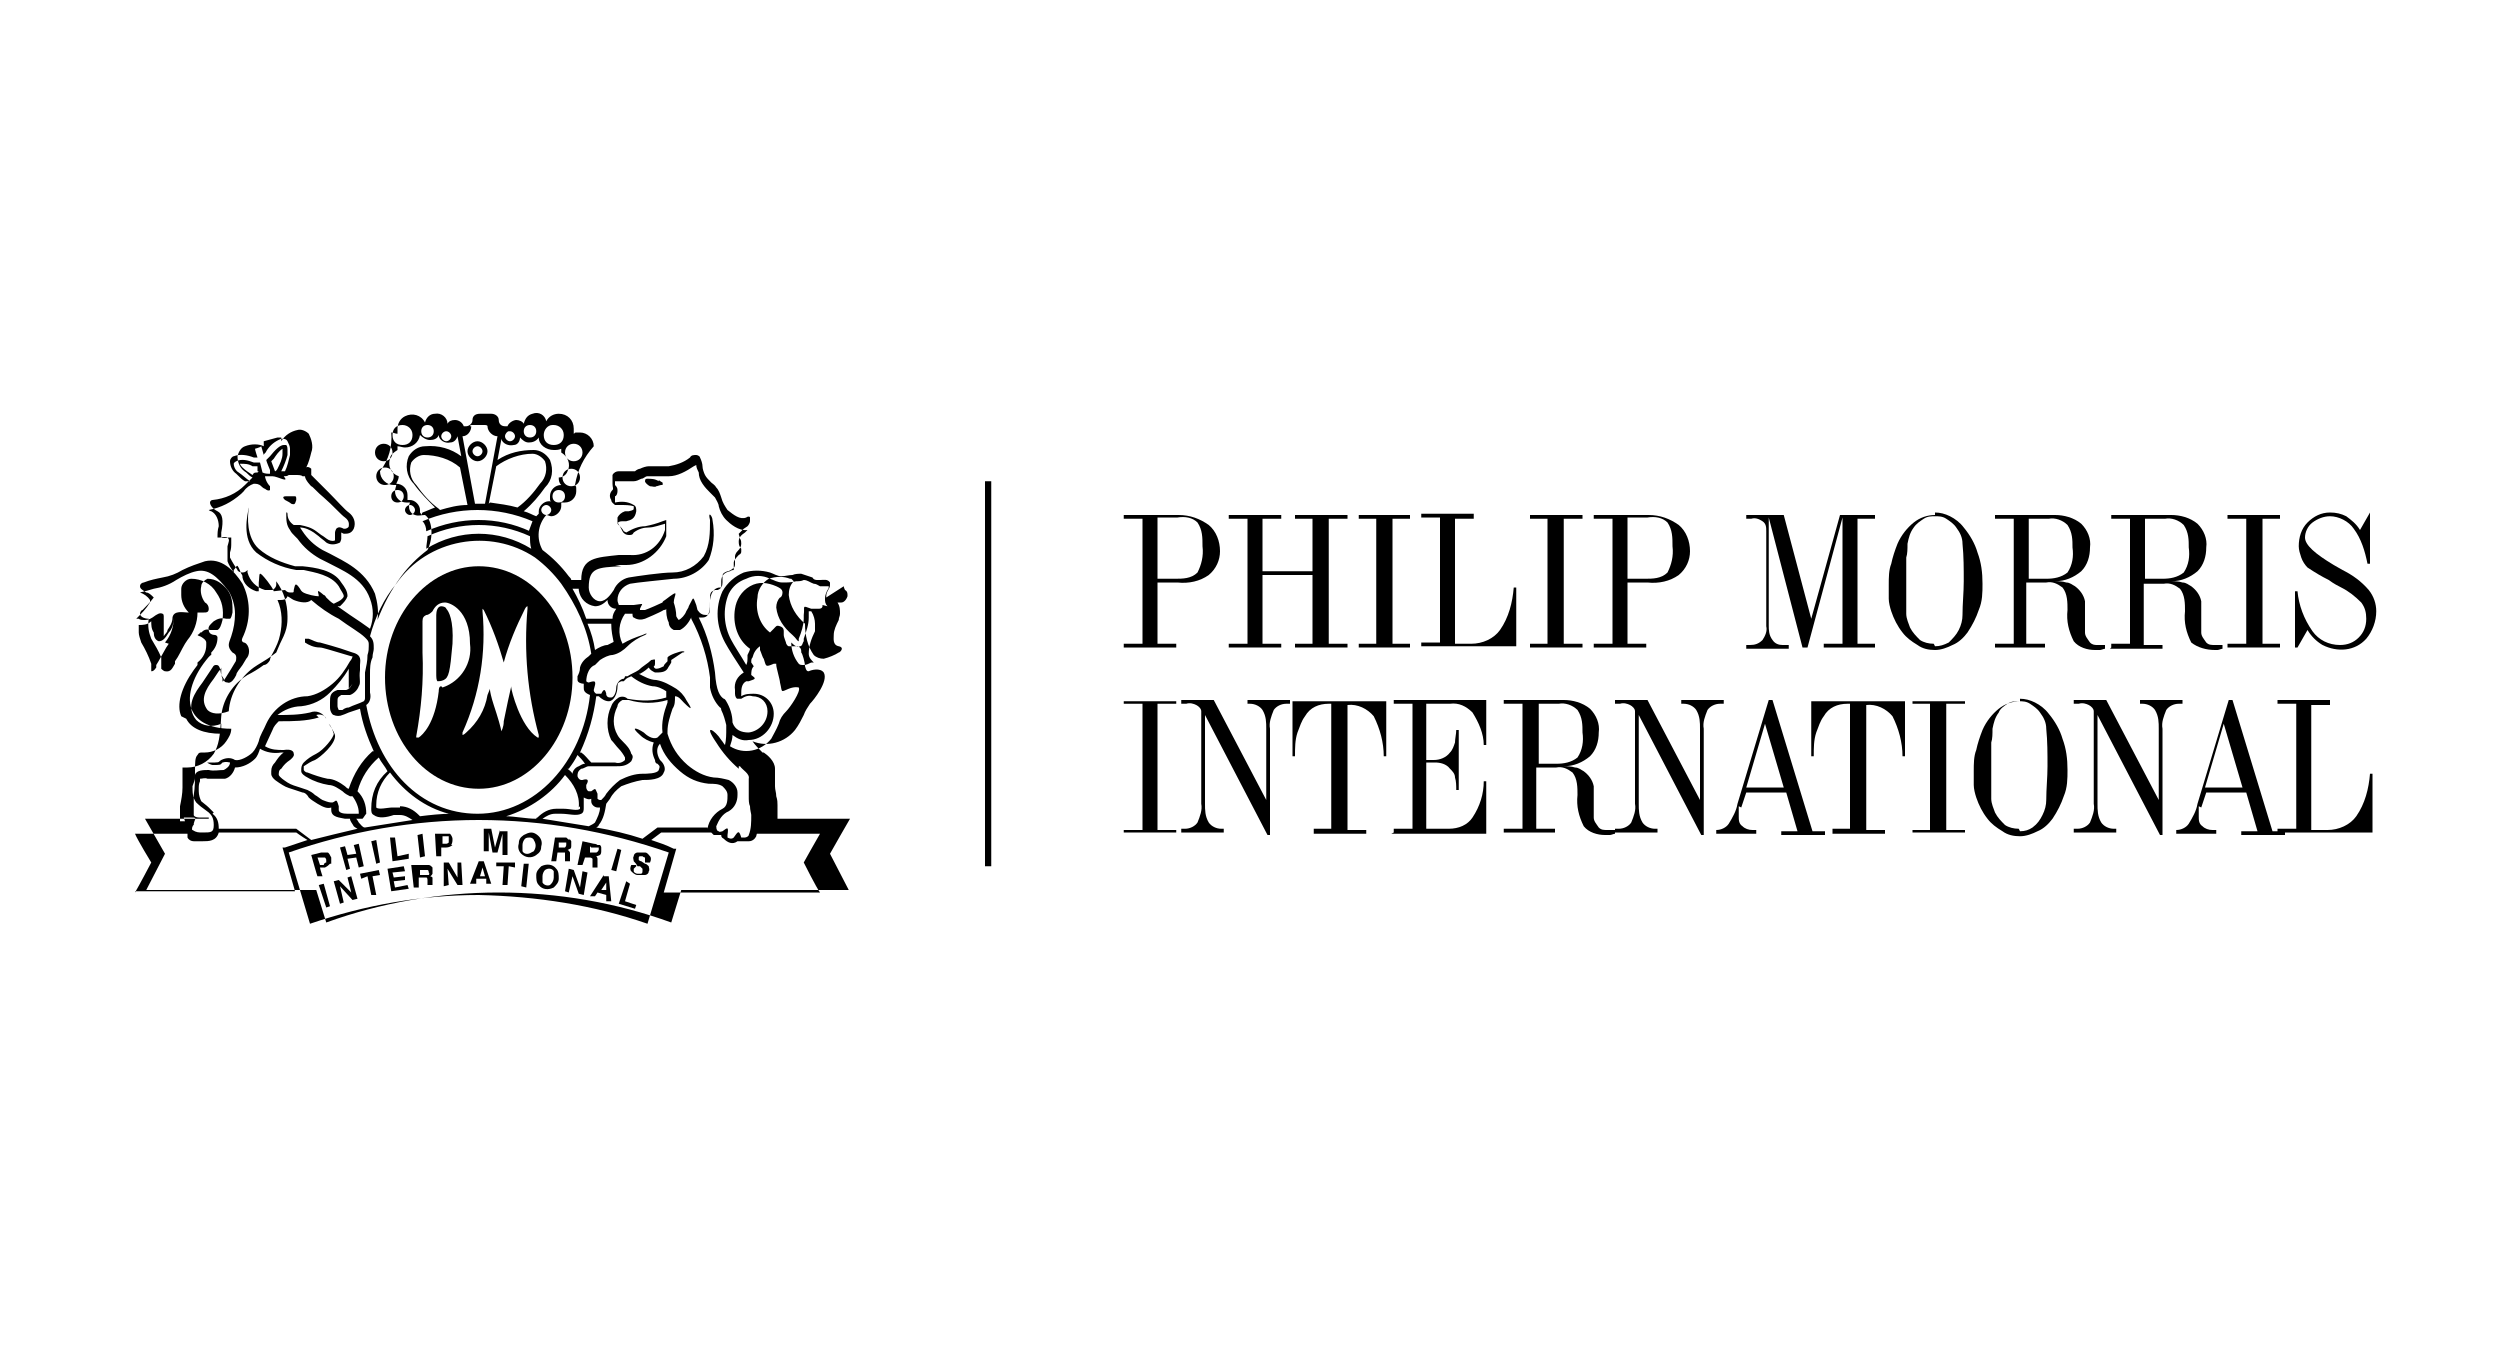 <?xml version="1.0" encoding="UTF-8"?>
<svg xmlns="http://www.w3.org/2000/svg" version="1.1" viewBox="0 0 200 108">
  <defs>
    <style>
      .cls-1 {
        fill: none;
      }
    </style>
  </defs>
  <!-- Generator: Adobe Illustrator 28.6.0, SVG Export Plug-In . SVG Version: 1.2.0 Build 709)  -->
  <g>
    <g id="Layer_1">
      <rect id="Save_x5F_zone" class="cls-1" width="200" height="108"/>
      <g>
        <rect x="78.8" y="38.5" width=".5" height="30.8"/>
        <path d="M92.6,51.5h1.5v.3h-4.2v-.3h1.5v-10h-1.5v-.3h4.4c.9,0,1.7.3,2.4.8.6.5.9,1.3.9,2.1,0,.7-.3,1.4-.9,1.9-.7.5-1.6.7-2.5.6h-1.6v4.9h0ZM92.6,46.3h1.4c.6,0,1.3,0,1.8-.5.3-.6.5-1.3.4-2.1,0-.7,0-1.3-.4-1.9-.4-.4-1-.5-1.6-.4h-1.6v4.9h0Z"/>
        <polygon points="105 45.7 105 41.5 103.6 41.5 103.6 41.2 107.8 41.2 107.8 41.5 106.3 41.5 106.3 51.5 107.8 51.5 107.8 51.8 103.6 51.8 103.6 51.5 105 51.5 105 46 101 46 101 51.5 102.5 51.5 102.5 51.8 98.3 51.8 98.3 51.5 99.8 51.5 99.8 41.5 98.3 41.5 98.3 41.2 102.5 41.2 102.5 41.5 101 41.5 101 45.7 105 45.7"/>
        <polygon points="111.4 51.5 112.8 51.5 112.8 51.8 108.7 51.8 108.7 51.5 110.1 51.5 110.1 41.5 108.7 41.5 108.7 41.2 112.8 41.2 112.8 41.5 111.4 41.5 111.4 51.5"/>
        <path d="M117.9,41.2v.3h-1.5v10h1.3c.9,0,1.8-.4,2.3-1.1.7-1,1-2.2,1.1-3.4h.2v4.7h-7.6v-.3h1.5v-10h-1.5v-.3h4.2,0Z"/>
        <polygon points="125.1 51.5 126.6 51.5 126.6 51.8 122.4 51.8 122.4 51.5 123.8 51.5 123.8 41.5 122.4 41.5 122.4 41.2 126.6 41.2 126.6 41.5 125.1 41.5 125.1 51.5"/>
        <g>
          <path d="M130.2,51.5h1.5v.3h-4.2v-.3h1.5v-10h-1.5v-.3h4.4c.9,0,1.7.3,2.4.8.6.5.9,1.3.9,2.1,0,.7-.3,1.4-.9,1.9-.7.5-1.6.7-2.5.6h-1.6v4.9h0ZM130.2,46.3h1.4c.6,0,1.3,0,1.8-.5.3-.6.5-1.3.4-2.1,0-.7,0-1.3-.4-1.9-.4-.4-1-.5-1.6-.4h-1.6v4.9h0Z"/>
          <path d="M144.2,51.8l-2.7-10.4v8.6c0,.4,0,.8.3,1.2.2.3.5.4.8.4h.5v.3h-3.4v-.3h.3c.4,0,.7-.1,1-.4.2-.3.4-.7.3-1.1v-7.6c0-.3,0-.6-.3-.8-.3-.2-.6-.3-.9-.2h-.4v-.3h3l2.2,8.3,2.3-8.3h2.8v.3h-1.4v10h1.4v.3h-4.1v-.3h1.5v-10.1c0,0-2.8,10.4-2.8,10.4h-.2Z"/>
          <path d="M154.8,41c.4,0,.8.1,1.2.3.4.2.8.5,1.1.9.5.6.9,1.3,1.1,2,.3.8.4,1.6.4,2.5,0,.7,0,1.4-.3,2.1-.2.6-.5,1.2-.9,1.8-.3.4-.7.8-1.2,1-.4.2-.9.4-1.4.4-.5,0-1-.1-1.4-.4-.5-.3-.9-.6-1.2-1-.4-.5-.7-1.1-.9-1.7-.1-.3-.2-.7-.2-1,0-.4,0-.8,0-1.1,0-.6,0-1.2.2-1.7.1-.5.3-1.1.5-1.6.3-.7.8-1.3,1.3-1.7.5-.4,1.1-.6,1.7-.6h0ZM154.8,51.7c.4,0,.7-.1,1.1-.3.3-.3.6-.6.8-1,.2-.4.3-.8.3-1.2,0-.9.1-1.8.1-2.7,0-1,0-2-.1-3,0-.5-.2-.9-.5-1.3-.2-.3-.5-.5-.8-.7-.3-.2-.6-.2-.9-.2-.3,0-.6,0-.9.2-.3.2-.6.4-.8.7-.3.4-.4.8-.5,1.3,0,.4,0,.8-.1,1.1,0,.5,0,1.1,0,1.8v.3c0,.8,0,1.6,0,2.4,0,.4.2.8.3,1.1.2.4.5.7.8,1,.3.2.7.3,1.1.3"/>
          <path d="M159.6,51.8v-.3h1.5v-10h-1.5v-.3h4.8c.7,0,1.5.2,2.1.7.5.5.8,1.2.7,1.9,0,.7-.2,1.4-.7,1.9-.6.5-1.3.8-2.1.8.3,0,.6,0,.9.1.3,0,.5.2.7.3.4.3.7.7.8,1.2,0,0,0,.1,0,.2,0,0,0,.2,0,.3,0,.2,0,.5,0,.7v.7c0,0,0,.2,0,.3,0,0,0,.1,0,.2,0,0,0,0,0,.1,0,.3.2.5.4.8.2.2.4.2.6.2h.1c0,0,.1,0,.2,0,0,0,0,0,.1,0,0,0,.1,0,.2,0v.3c-.1,0-.3.1-.4.1,0,0-.2,0-.2,0,0,0-.2,0-.2,0-.6,0-1.3-.2-1.7-.7-.4-.8-.6-1.6-.5-2.5,0-.6,0-1.3-.4-1.8-.4-.3-.8-.5-1.3-.4h-1.6v4.9h1.5v.3h-4.2ZM163.9,41.5h-1.6v4.8h1.4c.6,0,1.2-.1,1.7-.5.4-.6.5-1.3.4-2,0-.6,0-1.2-.4-1.8-.4-.4-1-.6-1.5-.5"/>
          <path d="M168.9,51.8v-.3h1.5v-10h-1.5v-.3h4.8c.7,0,1.5.2,2.1.7.5.5.8,1.2.7,1.9,0,.7-.2,1.4-.7,1.9-.6.5-1.3.8-2.1.8.3,0,.6,0,.9.1.3,0,.5.2.7.3.4.3.7.7.8,1.2,0,0,0,.2,0,.2s0,.2,0,.3c0,.2,0,.5,0,.7v.7c0,0,0,.2,0,.3,0,0,0,.1,0,.2,0,0,0,0,0,.1,0,.3.2.5.4.8.2.2.4.2.7.2h.1c0,0,.1,0,.2,0,0,0,0,0,.1,0,0,0,.1,0,.2,0v.3c-.1,0-.3.1-.4.1,0,0-.2,0-.2,0-.7,0-1.4-.2-1.9-.6-.4-.8-.6-1.6-.5-2.5,0-.6,0-1.3-.4-1.8-.4-.3-.8-.5-1.3-.4h-1.6v4.9h1.5v.3h-4.2ZM173.2,41.5h-1.6v4.8h1.4c.6,0,1.2-.1,1.7-.5.4-.6.5-1.3.4-2,0-.6,0-1.2-.4-1.8-.4-.4-1-.6-1.5-.5"/>
        </g>
        <polygon points="181 51.5 182.4 51.5 182.4 51.8 178.2 51.8 178.2 51.5 179.7 51.5 179.7 41.5 178.2 41.5 178.2 41.2 182.4 41.2 182.4 41.5 181 41.5 181 51.5"/>
        <path d="M183.6,51.8v-4.5h.2c.1,1.1.5,2.2,1.2,3.2.5.7,1.3,1.1,2.2,1.1.6,0,1.1-.2,1.5-.6.4-.4.6-.9.6-1.5,0-.5-.1-.9-.4-1.3-.5-.5-1-.9-1.6-1.2-.2-.1-.6-.3-1-.6-.6-.3-1.1-.6-1.7-1-.2-.2-.4-.5-.5-.8-.1-.3-.2-.6-.2-.9,0-.7.2-1.4.7-1.9.5-.5,1.1-.8,1.8-.8.5,0,.9.1,1.3.3.4.3.8.6,1.1,1.1l.8-1.4h0v4.1h-.2c-.2-1-.5-2-1.1-2.8-.4-.6-1.2-1-1.9-1-.5,0-1,.2-1.4.5-.4.3-.6.8-.6,1.2,0,.6.8,1.3,2.3,2.2l.7.4c.8.4,1.5.9,2.1,1.6.4.5.6,1.1.6,1.7,0,.8-.3,1.6-.8,2.2-.9,1-2.3,1.1-3.5.5-.5-.3-.9-.7-1.2-1.2l-.8,1.4h-.2Z"/>
        <polygon points="92.6 66.4 94.1 66.4 94.1 66.6 89.9 66.6 89.9 66.4 91.4 66.4 91.4 56.3 89.9 56.3 89.9 56.1 94.1 56.1 94.1 56.3 92.6 56.3 92.6 66.4"/>
        <g>
          <path d="M96.4,57.2v7.1c0,.5,0,1,.3,1.5.2.3.6.5,1,.5h.2v.3h-3.4v-.3h.3c.4,0,.8-.2,1-.5.2-.5.4-1,.3-1.5v-7.4c0-.2-.2-.4-.4-.5-.2-.1-.5-.2-.8-.1h-.4v-.3h2.6l4.2,8v-5.7c0-.5,0-1-.3-1.5-.2-.3-.6-.5-1-.5h-.2v-.3h3.4v.3h-.3c-.4,0-.8.2-1,.5-.2.5-.4,1-.3,1.5v8.5h-.2l-5-9.6h0Z"/>
          <path d="M105.1,66.6v-.3h1.4v-10h-.1s-.1,0-.1,0c-.8,0-1.5.3-1.9,1-.3.4-.4.8-.6,1.3-.2.6-.2,1.2-.2,1.9h-.2v-4.4h7.5v4.4h-.2c0-1.1-.3-2.2-.8-3.2-.5-.6-1.3-1-2.1-.9h0v10h1.5v.3h-4.2Z"/>
          <path d="M111.5,66.6v-.3h1.5v-10h-1.5v-.3h7.4v3.6h-.2c0-.9-.4-1.8-.9-2.6-.5-.5-1.1-.8-1.8-.7h-1.9v4.5h.6c.5,0,1-.2,1.3-.6.2-.2.3-.5.4-.8,0-.3.1-.7.1-1h.2v4.8h-.2c0-.3,0-.7-.1-1,0-.3-.2-.5-.4-.7-.3-.4-.8-.5-1.2-.5h-.7v5.3h1.8c.8,0,1.5-.3,1.9-.9.6-.9.9-1.9.9-2.9h.2v4.2h-7.6,0Z"/>
          <path d="M120.3,66.6v-.3h1.5v-10h-1.5v-.3h4.8c.7,0,1.5.2,2.1.7.5.5.8,1.2.7,1.9,0,.7-.2,1.4-.7,1.9-.6.5-1.3.8-2.1.8.3,0,.6,0,.9.1.3,0,.5.2.7.3.4.3.7.7.8,1.2,0,0,0,.1,0,.2,0,0,0,.2,0,.3,0,.2,0,.5,0,.7v.7c0,0,0,.2,0,.3,0,0,0,.1,0,.2,0,0,0,0,0,.1,0,.3.2.5.4.8.2.2.4.2.7.2h.1c0,0,.1,0,.2,0,0,0,0,0,.1,0,0,0,.1,0,.2,0v.3c-.1,0-.3.1-.4.1,0,0-.2,0-.2,0,0,0-.2,0-.2,0-.6,0-1.3-.2-1.7-.7-.4-.8-.6-1.6-.5-2.5,0-.6,0-1.3-.4-1.8-.4-.3-.8-.5-1.3-.4h-1.6v4.9h1.5v.3h-4.2s0,0,0,0ZM124.7,56.3h-1.6v4.8h1.4c.6,0,1.2-.1,1.7-.5.4-.6.5-1.3.4-2,0-.6,0-1.2-.4-1.8-.4-.4-1-.6-1.5-.5"/>
          <path d="M131.1,57.2v7.1c0,.5,0,1,.3,1.5.2.3.6.5,1,.5h.2v.3h-3.4v-.3h.3c.4,0,.8-.2,1-.5.2-.5.4-1,.3-1.5v-7.4c0-.2-.2-.4-.4-.5-.2-.1-.5-.2-.8-.1h-.4v-.3h2.6l4.2,8v-5.7c0-.5,0-1-.3-1.5-.2-.3-.6-.5-1-.5h-.2v-.3h3.4v.3h-.3c-.4,0-.8.2-1,.5-.2.5-.4,1-.3,1.5v8.5h-.2l-5-9.6h0Z"/>
          <path d="M139.1,64.5c0,0,0,.2,0,.2,0,0,0,.1,0,.2v.4c0,.3,0,.6.3.8.2.2.5.3.8.3h.3v.3h-3.2v-.3c.4,0,.8-.2,1-.5.3-.5.6-1,.7-1.6l2.5-8.3h.3l3.2,10.5h1v.3h-3.5v-.3h1.3l-.9-3.1h-3.2l-.4,1.2h0ZM139.6,63h3.1l-1.5-5.1-1.5,5.1h0Z"/>
          <path d="M146.6,66.6v-.3h1.4v-10h-.1s-.1,0-.1,0c-.8,0-1.5.3-1.9,1-.3.4-.4.8-.6,1.3-.2.6-.2,1.2-.2,1.9h-.2v-4.4h7.5v4.4h-.2c0-1.1-.3-2.2-.8-3.2-.5-.6-1.3-1-2.1-.9h0v10h1.5v.3h-4.2Z"/>
        </g>
        <polygon points="155.7 66.4 157.2 66.4 157.2 66.6 153 66.6 153 66.4 154.4 66.4 154.4 56.3 153 56.3 153 56.1 157.2 56.1 157.2 56.3 155.7 56.3 155.7 66.4"/>
        <g>
          <path d="M161.6,55.9c.4,0,.8.1,1.2.3.4.2.8.5,1.1.9.5.6.9,1.3,1.1,2,.3.8.4,1.6.4,2.5,0,.7,0,1.4-.3,2.1-.2.6-.5,1.2-.9,1.8-.3.4-.7.8-1.2,1-.4.2-.9.4-1.4.4-.5,0-1-.1-1.4-.4-.5-.3-.9-.6-1.2-1-.4-.5-.7-1.1-.9-1.7-.1-.3-.2-.7-.2-1,0-.4,0-.8,0-1.1,0-.6,0-1.2.2-1.7.1-.5.3-1.1.5-1.6.3-.7.8-1.3,1.3-1.7.5-.4,1.1-.6,1.7-.6h0ZM161.6,66.5c.4,0,.7-.1,1-.3.4-.3.6-.6.8-1,.2-.4.3-.8.3-1.2,0-.9.1-1.8.1-2.7,0-1,0-2-.1-3,0-.5-.2-.9-.5-1.3-.2-.3-.5-.5-.8-.7-.3-.2-.6-.2-.9-.2-.3,0-.6,0-.9.2-.3.2-.6.4-.7.7-.3.4-.4.8-.5,1.3,0,.4,0,.8-.1,1.1,0,.5,0,1.1,0,1.8v.3c0,.8,0,1.6,0,2.4,0,.4.2.8.3,1.1.2.4.5.7.8,1,.3.2.7.3,1.1.3"/>
          <path d="M167.8,57.2v7.1c0,.5,0,1,.3,1.5.2.3.6.5,1,.5h.2v.3h-3.4v-.3h.3c.4,0,.8-.2,1-.5.2-.5.4-1,.3-1.5v-7.4c0-.2-.2-.4-.4-.5-.2-.1-.5-.2-.8-.1h-.4v-.3h2.6l4.2,8v-5.7c0-.5,0-1-.3-1.5-.2-.3-.6-.5-1-.5h-.2v-.3h3.4v.3h-.3c-.4,0-.8.2-1,.5-.2.5-.4,1-.3,1.5v8.5h-.2l-5-9.6h0Z"/>
          <path d="M175.9,64.5c0,0,0,.2,0,.2,0,0,0,.1,0,.2v.4c0,.3,0,.6.3.8.2.2.5.3.8.3h.3v.3h-3.2v-.3c.4,0,.8-.2,1-.5.3-.5.6-1,.7-1.6l2.5-8.3h.3l3.2,10.5h1v.3h-3.5v-.3h1.3l-.9-3.1h-3.2l-.4,1.2h0ZM176.3,63h3.1l-1.5-5.1-1.5,5.1Z"/>
          <path d="M186.4,56.1v.3h-1.5v10h1.3c.9,0,1.8-.4,2.3-1.1.7-1,1-2.2,1.1-3.4h.2v4.7h-7.6v-.3h1.5v-10h-1.5v-.3h4.2Z"/>
          <path d="M35,54.5c.1,0,.3,0,.5-.1.4-.2.5-.6.7-2.9.1-1.9-.3-2.6-.5-2.8,0-.1-.2-.2-.4-.2-.3,0-.4.4-.4.7s0,3.8,0,4.6c0,.4,0,.6.1.7h0Z"/>
        </g>
        <polygon points="25.5 70.8 25.9 70.7 26.4 72.5 26.1 72.6 25.5 70.8"/>
        <polygon points="26.7 70.5 27.1 70.4 28.1 71.4 27.8 70.2 28.1 70.1 28.6 71.9 28.2 72 27.2 70.9 27.5 72.2 27.2 72.3 26.7 70.5"/>
        <polygon points="30.3 69.6 30.4 70 29.8 70.1 30.1 71.6 29.7 71.6 29.4 70.1 28.9 70.3 28.8 69.9 30.3 69.6"/>
        <polygon points="32.4 69.7 31.4 69.8 31.5 70.2 32.4 70.1 32.4 70.4 31.5 70.5 31.6 71 32.6 70.8 32.7 71.1 31.3 71.3 31 69.5 32.3 69.3 32.4 69.7"/>
        <path d="M33.6,69.5v.5c0,0,.5,0,.5,0,0,0,.1,0,.2,0,0,0,.1-.1,0-.2,0,0,0-.2-.1-.2,0,0-.1,0-.2,0h-.4s0,0,0,0ZM34.3,69.2c0,0,.1,0,.2.1,0,0,0,0,.1.1,0,0,0,.1,0,.2,0,0,0,.2,0,.3,0,0-.1.2-.2.2,0,0,.1,0,.2.1,0,0,0,.2,0,.3h0c0,.2,0,.2,0,.3,0,0,0,0,0,0h0s-.4,0-.4,0c0,0,0,0,0,0,0,0,0-.1,0-.2v-.2c0,0,0-.2-.1-.2,0,0-.2,0-.2,0h-.4s0,.8,0,.8h-.4s-.2-1.8-.2-1.8h.9c.1,0,.2,0,.3,0"/>
        <polygon points="35.5 69 35.9 69 36.6 70.2 36.6 69 36.9 69 37 70.8 36.6 70.8 35.8 69.5 35.9 70.8 35.5 70.9 35.5 69"/>
        <path d="M38.3,70.1h.5l-.2-.7-.2.7h0ZM38.3,68.9h.4l.6,1.8h-.4v-.4h-.8v.4h-.5l.7-1.8h0Z"/>
        <polygon points="41.2 69 41.2 69.4 40.7 69.3 40.6 70.8 40.2 70.8 40.3 69.3 39.7 69.3 39.7 69 41.2 69"/>
        <polygon points="41.7 70.9 41.9 69.1 42.3 69.1 42.1 71 41.7 70.9"/>
        <path d="M44.1,70.7c.1-.1.2-.3.2-.5,0-.2,0-.3,0-.5-.1-.2-.4-.3-.7-.1,0,0,0,0,0,0-.1.1-.2.3-.2.5,0,.2,0,.3,0,.5.1.2.4.3.6.2,0,0,0,0,0,0h0ZM44.3,71c-.4.2-.9.2-1.2-.2-.2-.2-.2-.5-.2-.8,0-.3.2-.5.4-.7.4-.2.9-.2,1.2.2.2.2.2.5.2.8,0,.3-.2.5-.4.7"/>
        <polygon points="45.5 69.5 45.9 69.6 46.4 71 46.6 69.7 47 69.8 46.7 71.6 46.3 71.5 45.8 70.1 45.5 71.4 45.2 71.3 45.5 69.5"/>
        <path d="M48,71.2h.5c0,.1,0-.6,0-.6l-.4.6h0ZM48.3,70.1h.4c0,.1.2,2,.2,2h-.4c0-.1,0-.5,0-.5l-.7-.2-.2.3h-.4c0,0,1.1-1.7,1.1-1.7h0Z"/>
        <polygon points="50.1 70.5 50.4 70.7 50 72.1 50.9 72.4 50.8 72.7 49.5 72.3 50.1 70.5"/>
        <path d="M25.9,68.6c0,0-.1,0-.2,0h-.3c0,0,.2.6.2.6h.3c0-.1.1-.2.2-.2,0,0,0-.2,0-.2,0,0,0-.1-.1-.2h0ZM26.4,69.1c-.1.1-.2.2-.4.3h-.4c0,.1.2.7.2.7h-.4c0,.1-.5-1.7-.5-1.7l.8-.2c.2,0,.3,0,.5,0,.1,0,.2.2.3.4,0,.2,0,.3,0,.5"/>
        <polygon points="27.7 69.6 27.2 67.8 27.6 67.7 27.8 68.4 28.5 68.3 28.3 67.6 28.7 67.5 29.1 69.3 28.7 69.4 28.5 68.6 27.8 68.7 28 69.5 27.7 69.6"/>
        <polygon points="29.7 67.3 30.1 67.2 30.4 69 30.1 69.1 29.7 67.3"/>
        <polygon points="31.2 67 31.6 67 31.8 68.5 32.7 68.3 32.7 68.7 31.4 68.9 31.2 67"/>
        <polygon points="34 68.5 33.6 68.6 33.4 66.8 33.8 66.7 34 68.5"/>
        <g>
          <path d="M35.9,66.9c0,0-.1,0-.2,0h-.3s0,.6,0,.6h.3c0,0,.1,0,.2-.1,0,0,0-.1,0-.2,0,0,0-.1,0-.2M36.2,67.6c-.1.1-.3.2-.5.2h-.4s0,.7,0,.7h-.4s-.1-1.8-.1-1.8h.8c.2,0,.3,0,.4,0,.1.1.2.3.2.4,0,.2,0,.3-.1.5"/>
          <path d="M40,66.5h.6s0,1.9,0,1.9h-.4s0-1.3,0-1.3c0,0,0,0,0-.2s0-.1,0-.2l-.4,1.5h-.4s-.3-1.6-.3-1.6v1.5h-.4s0-1.8,0-1.8h.6s.3,1.5.3,1.5l.4-1.4h0Z"/>
          <path d="M42.7,68.1c.2-.3.2-.6,0-.9,0-.1-.2-.2-.3-.2-.1,0-.3,0-.4.1-.1.1-.2.3-.2.5,0,.2,0,.3,0,.5.1.2.4.3.7.1,0,0,0,0,0,0h0ZM42.9,68.4c-.4.3-.9.2-1.2-.1-.2-.2-.3-.5-.2-.8,0-.3.1-.5.4-.7.2-.1.4-.2.6-.2.2,0,.4.1.6.3.2.2.3.5.2.8,0,.3-.1.5-.4.7"/>
          <path d="M44.7,67.3v.5c0,0,.3,0,.3,0,0,0,.1,0,.2,0,0,0,.1-.1.1-.2,0,0,0-.2,0-.2,0,0-.1,0-.2,0h-.4c0,0,0,0,0,0ZM45.5,67.1c0,0,.1,0,.2.2,0,0,0,.1,0,.2,0,0,0,.1,0,.2,0,0,0,.2-.1.2,0,0-.2.1-.2.1,0,0,.1,0,.2.2,0,0,0,.2,0,.3h0c0,.2,0,.2,0,.3s0,0,0,.1h0s-.4,0-.4,0c0,0,0,0,0-.1,0,0,0-.1,0-.2v-.2c0,0,0-.2,0-.2,0,0-.1,0-.2,0h-.4c0,0-.1.7-.1.7h-.4c0,0,.3-1.9.3-1.9h.9c.1.1.2.2.3.2"/>
          <path d="M47.2,67.7v.5c-.1,0,.3,0,.3,0,0,0,.1,0,.2,0,0,0,.1,0,.2-.2,0,0,0-.2,0-.2,0,0-.1,0-.2,0h-.4c0,0,0,0,0,0ZM48,67.6c0,0,.1.1.1.2,0,0,0,.1,0,.2,0,.2,0,.3-.1.4,0,0-.2.1-.3.1,0,0,.1.1.1.2,0,0,0,.2,0,.3h0c0,.2,0,.2,0,.3,0,0,0,0,0,.1h0s-.4,0-.4,0c0,0,0,0,0-.1,0,0,0-.1,0-.2v-.2c0,0,0-.2,0-.2,0,0-.1-.1-.2-.1h-.4c0,0-.2.6-.2.6h-.4c0,0,.4-1.9.4-1.9l.9.2c0,0,.2,0,.3.1"/>
        </g>
        <polygon points="49.3 69.7 48.9 69.6 49.4 67.9 49.7 68 49.3 69.7"/>
        <g>
          <path d="M50.7,69.5c0,0,0,.1,0,.2,0,.1.2.2.3.2,0,0,.1,0,.2,0s.2,0,.2-.2c0,0,0-.1,0-.2,0,0-.1-.1-.2-.2h-.2c-.1-.2-.2-.3-.3-.4,0-.1-.1-.3,0-.4,0-.2.2-.3.3-.3.2,0,.4,0,.6,0,.2,0,.3.2.4.3.1.1.1.3,0,.5h-.4c0-.2,0-.3,0-.4,0,0-.1,0-.2-.1,0,0-.2,0-.2,0,0,0-.1,0-.1.1,0,0,0,.1,0,.2,0,0,.1.1.2.1l.3.2c.1,0,.2.1.3.2,0,.1.1.3,0,.4,0,.2-.2.3-.3.3-.2,0-.4,0-.6,0-.2,0-.4-.2-.5-.3-.1-.1-.1-.3,0-.5h.4c0,.1,0,.1,0,.1Z"/>
          <path d="M43,59s0,0,0,0c-1.4-.9-2.1-3.8-2.1-4,0-.1,0-.1,0-.1,0,0,0,0,0,0-.1.4-.4,1.8-.6,2.8,0,.5-.2.8-.2.8h0c0,.2,0,.2,0,.2s0,0,0-.2c0-.2-.3-1.2-.6-2.1-.2-.6-.3-1.1-.3-1.2,0,0,0,0,0-.1,0,0,0,0,0,0l-.2.5c-.2,1.2-.8,2.2-1.7,3-.2.2-.3.2-.3.2s0,0,0-.2c1.4-3.1,1.9-6.4,1.6-9.7h0c0-.1,0-.2,0-.2,0,0,0,0,.1.1h0c.7,1.4,1.2,2.8,1.6,4.2,0,0,0,0,0,0,0,0,0,0,0,0,.4-1.5,1-2.9,1.7-4.3.1-.2.2-.2.2-.2s0,0,0,.2h0c-.3,3.4,0,6.8.9,10.1,0,.2,0,.2,0,.2s0,0-.1,0M35.3,54.9h0c-.2,0-.2.3-.2.4h0c-.3,2.6-1.3,3.5-1.6,3.7h0c0,0-.1,0-.2,0,0,0,0,0,0,0,0,0,0,0,0-.1.4-2.2.6-4.4.5-6.7,0-1,0-1.9,0-2.3,0,0,0-.2,0-.2,0-.3.1-.4.3-.5h0c.2,0,.4-.2.5-.3.2-.4.5-.7,1-.7.4,0,2,.6,2,3.3.2,1.5-.7,3-2.2,3.5M38.3,45.3h0c-4.1,0-7.5,4-7.5,8.9s3.3,8.9,7.5,8.9h0c4.1,0,7.5-4,7.5-8.9s-3.3-8.9-7.5-8.9"/>
          <path d="M39,36.1c0-.4-.4-.8-.8-.8s-.8.4-.8.8.4.8.8.8h0c.4,0,.8-.4.8-.8M37.8,36.1c0-.2.2-.4.4-.4s.4.2.4.4-.2.4-.4.4-.4-.2-.4-.4"/>
          <path d="M66.1,47.8c0-.2,0-.3.1-.5.1-.2.2-.3.2-.5,0,0,0-.2,0-.2-.2-.3-.5-.2-.8-.2h-.2c-.1,0-.3,0-.4-.2-.3-.1-.6-.2-.9-.3-.2,0-.5,0-.7.1-.3,0-.6.1-.9.1-.3,0-.6-.2-.9-.3-.7-.2-1.4-.2-2.1,0-.7.3-1.3.8-1.7,1.5-.6,1.3-.5,2.8.2,4.1.2.4,1.1,1.8,1.5,2.4,0,0,0,0,0,0,0,0,0,0,0,0-.5.3-.8.8-.7,1.4,0,0,0,.2,0,.3,0,.2.1.4.2.4,0,0,.2,0,.3,0,.3-.2.6-.3.9-.2.7,0,1.2.5,1.2,1.2,0,.9-.7,1.6-1.5,1.7-.6,0-1.1-.2-1.3-.8,0-.6-.2-1.2-.5-1.7,0,0-.1-.2-.2-.2-.3-.2-.6-.6-.7-2.1-.2-1.5-.6-3-1.3-4.4.1,0,.2,0,.3,0,.6,0,.6-.7.6-1.3v-.3c0-.5.2-.5.4-.6h.2c.3-.1.4-.3.4-.6s0-.2,0-.3v-.2s0,0,0,0c0-.2.1-.3.4-.4h0c.1,0,.3-.1.4-.2h0c.2-.1.2-.3.2-.4,0-.1,0-.3,0-.4h0c0,0,0-.1,0-.2,0,0,0-.2.2-.4.2-.2.3-.4.3-.6,0-.1,0-.3-.1-.4h0c0-.1-.1-.3-.1-.4,0,0,.3-.3.4-.4l.3-.2c.1-.1.2-.3.2-.4s0-.2,0-.3c0-.1-.2-.1-.3,0h0c-.5.2-1-.2-1.5-.6-.2-.3-.4-.6-.5-1-.1-.3-.2-.6-.4-.8-.1-.2-.3-.3-.4-.4-.2-.2-.4-.4-.5-.6-.1-.2-.2-.5-.2-.7,0-.2-.1-.5-.2-.7,0-.1-.2-.2-.3-.2-.2,0-.4,0-.5.2-.5.4-1.1.6-1.7.7h-.5c-.4,0-.9,0-1.1,0-.2,0-.5.1-.7.2-.1,0-.3.1-.4.2-.1,0-.3,0-.4,0-.3,0-.6,0-.9,0-.2,0-.4.1-.5.3,0,.2,0,.5,0,.7h0c0,.3.1.4,0,.5-.2.2-.3.5-.1.8,0,.2.2.3.3.4.1,0,.3,0,.4,0h0c.4,0,.8,0,1.1.1,0,0,0,0,0,.1,0,.2,0,.2-.4.3h-.3c-.3.1-.5.3-.6.5,0,.1,0,.3,0,.4h0c.2.3.3.5.4.7.1.2.3.3.5.3.2,0,.3,0,.4-.2.4-.3.8-.4,1.2-.4.4,0,.9-.2,1.3-.3h0c0,.3,0,.4,0,.5h0c-.4,1.3-1.5,2.1-2.8,2h-.9c-1.8.2-3,.2-3,2-.3,0-.5,0-.8,0h0c0-.1-.1-.2-.2-.3-.6-.8-1.3-1.5-2.1-2.1-.5-.9-.4-2,.3-2.8.1,0,.3.1.4.1.4,0,.8-.4.8-.8,0-.1,0-.2,0-.3,0,0,.2,0,.3,0,.5,0,.9-.4.9-.9s0-.3-.1-.5c.2-1.2.7-2.2,1.5-3.1,0-.6-.5-1.1-1.1-1.1s-.3,0-.5.1c0-.1,0-.3,0-.4,0-.7-.5-1.2-1.2-1.2-.4,0-.8.2-1,.6-.1-.5-.6-.8-1.1-.6-.4.1-.6.4-.7.8-.1-.2-.4-.3-.6-.3s-.6.2-.7.5h-.2c-.3,0-.5-.2-.5-.5h0c0-.3-.3-.5-.6-.5h-.9c-.4,0-.6.2-.6.5,0,.3-.3.5-.5.5h-.2c-.1-.3-.4-.5-.7-.5s-.5.1-.6.3c0-.5-.5-.9-1-.8-.4,0-.7.3-.8.7-.3-.6-1-.8-1.6-.5-.4.2-.6.6-.6,1s0,.3,0,.4c-.2,0-.3-.1-.5-.1.1,1.1-.2,2.2-.9,3.1,0,.6.5,1.1,1.1,1.1s.1,0,.2,0c0,.1-.1.3-.1.5,0,.5.4.9.9.9s.2,0,.3,0c-.2.4,0,.9.4,1,.3.1.5,0,.8,0,.6.4.7,1.8.2,2.8-.8.6-1.5,1.3-2.1,2.1-.8,1.1-1.4,2.2-1.9,3.5.1-.7,0-1.4-.2-2.1-.8-1.9-2.5-2.6-3.6-3.2l-.6-.3c-.7-.4-1.2-.9-1.6-1.5l-.2-.3h0s0,0,0,0c.4,0,.8.2,1.1.4l.4.3c.2.2.4.3.6.5.3.2.7.2,1.1,0,0,0,.1-.2.1-.3,0-.1,0-.2,0-.4,0,0,0,0,0-.1h0s.2.1.2.1c.3,0,.6,0,.8-.4.2-.5,0-1-.4-1.3-.3-.2-1-1-1.6-1.6-.5-.5-.9-.9-1-1-.1-.1-.3-.3-.4-.4,0-.2,0-.4,0-.5-.1-.1-.3-.2-.4-.1h0s0,0,0,0h0c.2-.4.3-.8.4-1.2.2-.5,0-1.1-.2-1.5-.2-.2-.6-.4-.9-.3-.5.1-1,.4-1.3.9v-.3c-.1,0-.3,0-.3,0l-1.1.3v.4c-.4-.2-1-.2-1.5,0-.3.1-.5.4-.6.8,0,.5.2,1,.7,1.3.2.2.3.3.5.4,0,0,0,0,0,0-.1.1-.3.3-.4.4l-.2.2c-.7.7-1.6,1.1-2.6,1.2-.1,0-.2.1-.2.2,0,.2.2.5.6.7s.5.7.3,1.7h0c0,.2,0,.3,0,.4.1.1.3,0,.7,0h0s.1,0,.1,0c0,0,0,.1,0,.2h0c0,.1,0,.2,0,.2,0,.3,0,.5-.1.8,0,.1,0,.3,0,.4.2.4.4.7.6,1,0,.1.2.2.4.2.2,0,.3-.1.4-.2,0,0,0,0,0,0,0,0,0,.1,0,.2h0c.2.7.7,1.2,1.4,1.4.2,0,.4,0,.6,0,.2-.1.3-.3.3-.4,0-.1,0-.2,0-.3,0,0,0,0,0,0,0,0,0,0,0,0,.6.8.9,1.8.9,2.8,0,.3,0,.6-.1,1-.1.4-.3.8-.5,1.2-.1.2-.2.5-.3.7-.5.4-1,.7-1.5,1l-.3.2c-1.1.8-1.9,2.1-2,3.5,0,0,0,0,0,0-.8.3-1.4.2-1.7-.1-.6-.8-.2-1.6.5-2.5l.2-.3.2-.3s.2-.2.2-.3c0,0,0,0,0,.2v.4c0,0,.2.3.2.3,0,.2.1.3.3.3,0,0,.3.2.7-.6,0-.2.3-.5.5-.8l.3-.5c.3-.3.3-.9,0-1.2,0,0-.1-.1-.2-.1-.2-.1-.2-.2,0-.6h0c.6-1.4.5-2.9-.1-4.1-.7-1.1-1.7-2.1-3-1.8-.6.2-1.2.4-1.8.7-.5.3-1,.5-1.6.6-.5.1-1,.2-1.5.4-.1,0-.3.1-.3.3h0c0,.2.2.3.5.5.2,0,.4.2.6.4-.3.4-.6.7-.9,1-.1,0-.2.2-.2.3,0,0,0,0,0,0,0,.2.3.4.7.4h0c-.1.6,0,1.1.2,1.6h0c.3.5.6,1,.8,1.5,0,.1,0,.2,0,.3,0,.2,0,.4,0,.6,0,0,.2.2.3.2.5.1.6-.3.8-.6v-.2c.3-.4.5-.9.8-1.4l.2-.3c.5-.6.8-1.4.8-2.2h.2c0,0,.2,0,.3,0h0c.2,0,.4,0,.4-.3,0-.2-.1-.4-.3-.5-.3-.4-.4-.9-.3-1.3,0-.3.3-.5.5-.6.7,0,1.2.4,1.6.9.3.4.4.9.4,1.4s0,.3,0,.4c-.1.5-.2.5-.2.5,0,0,0,0-.1,0h-.2c-.4-.1-.7,0-1,.2h0c-.2.2-.5.4-.4.7,0,.3.3.4.5.4.1,0,.2.1.2.2,0,.5-.2.9-.5,1.2v.2c-.1,0-.4.4-.4.4-1.2,1.5-1.6,3.1-1.1,4.1.3.6,1.1,1.4,3.1,1.4,0,.4-.2.7-.4,1-.4.6-1.1.9-1.7.9h-.1s-.1,0-.1,0c-.2,0-.3,0-.4.2-.2.2-.2.6-.2,1.3,0,.6,0,1.3-.1,1.9,0,.2,0,.3,0,.5,0,.1,0,.2,0,.3,0,.2,0,.3,0,.5,0,.1,0,.2,0,.3,0,.1.2.2.4.2h.5c0,0,.2,0,.3,0,0,0,0,0,0,0,0,0,0,0,0,.1h-5.1l1.6,2.8c-.1.2-1.5,2.9-1.5,2.9h13.6l.8,2.6c4.4-1.6,9.1-2.4,13.8-2.4h0c4.7,0,9.4.8,13.8,2.4l.8-2.6h13.4s-1.4-2.7-1.5-2.9c.1-.2,1.6-2.8,1.6-2.8h-5.8c0-.4,0-.7,0-1.1,0-.2,0-.4-.1-.7,0-.3-.1-.5-.1-.8,0-.3,0-1.2,0-1.4,0-.6-.6-1.1-.9-1.3h-.1c-.3-.3-.6-.6-.8-.9,1.2.5,2.6.1,3.4-.9.3-.4.5-.8.7-1.2h0c.1-.3.3-.6.5-.9.3-.3,1.5-1.8,1.1-2.5-.3-.4-1-.2-1.2-.1-.1,0-.2,0-.3-.4,0-.3-.2-1-.3-1.1h0c0-.2,0-.4-.3-.5-.2,0-.3,0-.5,0,0,0-.1,0-.2,0,0,0-.1,0-.2-.2,0-.1-.2-.5-.2-.7v-.2c0,0,0-.1,0-.1,0-.1,0-.3-.3-.4s-.3,0-.5.2c-.1.1-.2.2-.3.3-.8-.6-1.2-1.7-1-2.8,0-.6.4-1.2.9-1.5.6-.2,1.2-.2,1.7,0h.1c0,0,.1.1.2.2,0,0,0,0,0,0h0s0,0,0,0c-.3.3-.4.7-.4,1.1.1.9.6,1.7,1.3,2.3h0c0,.9.2,1.8.7,2.5.2.2.5.3.8.3.4-.1.9-.3,1.2-.5.1,0,.5-.4,0-.5-.5-.1-.4-.6-.4-.9,0-.4.2-.8.4-1.2,0-.2.1-.3.1-.5,0-.3,0-.6-.2-.9,0,0,.2,0,.3,0,.2,0,.4-.2.5-.5,0,0,0,0,0-.1,0-.1,0-.3-.2-.4,0,0-.1-.2-.1-.3M49.2,45.2h.9c1.4,0,2.7-1,3.2-2.3h0c0-.4,0-.7,0-1v-.3s-.3.1-.3.1c-.5.2-.9.3-1.4.4-.5,0-1,.2-1.5.5h0s0,0,0,0c0,0,0,0,0,0,0,0,0,0-.2-.1-.1-.2-.3-.4-.5-.6,0,0,0,0,0,0,0,0,0-.2.4-.2h.3c.4-.1.7-.2.8-.8h0c0-.2,0-.4-.2-.5-.5-.3-1-.3-1.5-.2h0s0,0,0,0c0,0,0-.1,0-.2,0,0,0-.2,0-.2s0-.1,0-.1c.1,0,.2-.2.2-.4,0-.2,0-.3-.2-.5h0c0-.2,0-.3,0-.3,0,0,0,0,0,0,0,0,.1,0,.2,0,.3,0,.5,0,.8,0,.2,0,.4,0,.5,0,.2,0,.4-.1.6-.2.2,0,.3-.2.5-.2.2,0,.7,0,1.1,0h.6c.7,0,1.4-.4,2-.8,0,0,0,0,.2-.1,0,0,0,0,0,0,0,.2.1.4.2.6,0,.3.1.6.3.9.2.3.4.5.6.7.1.1.3.3.4.4.1.2.3.5.3.7.1.4.3.8.6,1.1.3.3,1,.9,1.7.8,0,0,0,0,0,0l-.2.2c-.3.2-.5.4-.5.7h0c0,.2,0,.4.2.6h0c0,0,0,.1,0,.2,0,.1,0,.2-.2.3-.3.3-.4.5-.4.6s0,.2,0,.3h0c0,.1,0,.2,0,.3h0s0,0,0,0c0,0,0,0,0,0,0,0-.2,0-.3.1h0c-.5.1-.7.4-.7.8h0c0,0,0,.2,0,.2,0,0,0,.2,0,.3h0c0,0,0,0,0,0h-.1c-.3,0-.7.2-.8,1v.3c0,.6,0,.9-.3.9-.3,0-.5-.1-.7-.4,0,0-.1-.4-.1-.4-.3-.8-.2-.6-.6.1,0,.1-.1.2-.2.4-.1.3-.4.6-.6.7h0c0,0,0,0,0,0,0,0-.1-.1-.2-.3,0-.4-.1-.8-.2-1.1,0-.6.6-1.2-.7-.2,0,0-.2.1-.2.2-.2.1-1.1.5-1.4.6,0,0-.4,0-.4,0s0,0,0-.1c0,0,0,0,0,0,.2-.5.4-.4-.5-.3h-.4s-.1,0-.1,0c-.2,0-.5,0-.7,0,0-.1-.1-.2-.1-.4,0-.6.4-1.1,1-1.3.5-.1,2.6-.3,3.5-.4,1.1,0,2.2-.6,2.8-1.5.4-1,.5-2.1.3-3.2,0-.3-.4-.8-.2,0,0,1,0,2-.5,2.9-.6.8-1.5,1.3-2.5,1.3-.9,0-2.9.3-3.5.4-.5.1-1,.5-1.2,1-.2.3-.6.9-1.1.9-.5,0-.9-.6-.9-1.1,0-1.6.7-1.6,2.6-1.7h0,0ZM46.3,47.2c.1.7.6,1.2,1.3,1.3.4,0,.7-.2,1-.5,0,.4.3.7.7.7-.2.3-.3.5-.3.8h-2.1c-.3-.9-.7-1.7-1.1-2.4.2,0,.3,0,.5,0h0,0ZM49.2,51.3c-.2.1-.4.2-.6.3-.3,0-.7.2-1,.4-.1-.7-.3-1.4-.6-2.1h1.9c0,.6.1,1,.2,1.5h0ZM43.7,41.2c-.2,0-.4-.2-.4-.4s.2-.4.4-.4.4.2.4.4-.2.4-.4.4h0,0,0ZM44.7,40.2c-.3,0-.5-.2-.5-.5s.2-.5.5-.5.5.2.5.5c0,.3-.2.5-.5.5h0,0ZM46.4,38.2c0,.4-.3.7-.7.7s-.7-.3-.7-.7.3-.7.7-.7h0c.4,0,.7.3.7.7h0ZM45.9,35.5c.4,0,.7.3.7.7s-.3.7-.7.7-.7-.3-.7-.7.3-.7.7-.7h0ZM44.3,34c.4,0,.8.3.8.8s-.3.8-.8.8-.8-.3-.8-.8h0c0-.4.3-.8.7-.8h0,0ZM42.4,34c.3,0,.5.2.5.5s-.2.5-.5.5-.5-.2-.5-.5h0c0-.3.2-.5.5-.5h0,0ZM40.8,34.5c.2,0,.4.2.4.4s-.2.4-.4.4-.4-.2-.4-.4.2-.4.3-.4c0,0,0,0,0,0ZM40.1,35.1h0c.1.4.6.6,1,.5.3,0,.5-.3.5-.6.2.2.4.4.7.4.3,0,.6-.1.8-.4,0,.6.6,1,1.2,1,.2,0,.4,0,.6-.1,0,.1,0,.2,0,.3.5.3.8.9.5,1.5-.1.3-.4.5-.7.5,0,.2,0,.4.2.6h0c-.5,0-.9.4-.9.9s0,.3.1.4c0,0-.1,0-.2,0-.4,0-.8.4-.8.8s0,.1,0,.2c0,0-.1.1-.2.2-.3-.1-.6-.3-1-.4h0c.7-.6,1.2-1.2,1.7-1.9.6-.6.7-1.4.4-2.2-.3-.5-.8-.8-1.3-.8-1,0-2,.2-2.9.8l.3-1.6h0ZM42.4,42.5c-2.6-1.2-5.6-1.2-8.3,0,0-.3-.1-.6-.3-.8,2.8-1.2,6-1.2,8.8,0-.1.3-.2.5-.3.8h0ZM42.5,43.9c-2.6-1.6-5.8-1.6-8.4,0,0-.3.1-.7.1-1,2.6-1.2,5.6-1.2,8.2,0,0,.3,0,.7.1,1h0ZM35.1,40.7c-.7-.5-1.3-1.2-1.8-1.9-.5-.5-.6-1.2-.4-1.8.2-.3.6-.6,1-.6,1,0,2.1.3,2.9,1l.6,3c-.8,0-1.5.2-2.2.4h0ZM39.1,40.3h0l.6-3c.8-.6,1.9-1,2.9-1,.4,0,.8.3,1,.6.2.6.1,1.3-.4,1.8-.5.7-1.1,1.4-1.8,1.9h0c-.7-.2-1.5-.3-2.2-.4h0ZM37.6,34.1c0-.1.1-.1.2-.1h1c0,0,.2,0,.2.1,0,.4.4.8.8.8l-1,5.4h-.4c-.1,0-.3,0-.4,0h0s-1-5.4-1-5.4c.4,0,.7-.4.7-.8h0ZM35.7,34.5c.2,0,.4.2.4.4s-.2.4-.4.4h0c-.2,0-.4-.2-.4-.4s.2-.4.4-.4M34.2,34c.3,0,.5.2.5.5s-.2.5-.5.5-.5-.2-.5-.5.2-.5.5-.5h0ZM32.2,34c.4,0,.8.3.8.8s-.3.8-.8.8-.8-.3-.8-.8.3-.8.8-.8h0ZM30,36.2c0-.4.3-.7.7-.7s.7.3.7.7-.3.7-.7.7-.7-.3-.7-.7h0ZM30.8,38.8c-.4,0-.7-.3-.7-.7s.3-.7.7-.7.7.3.7.7h0c0,.4-.3.7-.7.7h0ZM31.8,40.2c-.3,0-.5-.2-.5-.5s.2-.5.5-.5c.3,0,.5.2.5.5s-.2.5-.5.5h0ZM32.8,41.2c-.2,0-.4-.2-.4-.4s.2-.4.4-.4.4.2.4.4-.2.4-.4.4h0ZM33.7,41.2c0,0,0-.1-.1-.2,0,0,0-.1,0-.2,0-.4-.4-.8-.8-.8h0c0,0-.1,0-.2,0,0-.1,0-.3,0-.4,0-.5-.4-.9-.9-.9h0c.1-.2.2-.4.2-.6-.6-.2-.9-.8-.7-1.4,0-.3.3-.5.6-.7,0-.1,0-.2,0-.3.2,0,.4.1.6.1.6,0,1.1-.4,1.2-1,.2.2.5.4.8.4s.6-.1.7-.4c0,.4.5.7.9.6.3,0,.5-.2.6-.5h0l.3,1.6c-.8-.6-1.8-.9-2.9-.8-.5,0-1,.3-1.3.8-.3.7-.2,1.6.4,2.2.5.7,1.1,1.3,1.7,1.9h0c-.3.1-.7.3-1,.4h0ZM29.6,53.9c0-.4,0-.9.2-1.3,0-.3.1-.5.1-.7,0-.4,0-.7-.3-1,.4-1.5,1.1-3,2.1-4.2,2.5-3.6,7.5-4.5,11.1-2.1.8.6,1.5,1.3,2.1,2.1,1.2,1.7,2.1,3.6,2.4,5.6l-.2.2c-.3.2-.6.5-.7.9h0c0,.3-.1.5-.2.7,0,0,0,.2,0,.3,0,.2.3.3.5.3,0,0,0,.1,0,.2h0c0,0,0,0,0,.1,0,.2,0,.4.5.6,0,0,0,0,0,0-.6,5.4-4.4,9.5-9,9.5s-8-3.7-8.9-8.7c.3-.2.4-.6.3-1v-.2c0-.5,0-1,0-1.4h0ZM50.5,54.1h0c.5.4,1.1.7,1.7.8.4,0,.8.2,1.1.4,0,.2,0,.3,0,.5-1,.3-2,.3-3.1.1h0c-.2-.2-.5-.2-.7-.1-.3.2-.5.4-.6.7-.4.8-.4,1.9,0,2.7.2.2.4.5.6.7.2.2.4.5.5.7,0,0,0,.1,0,.2-.2.2-.5.3-.8.2h-.3c-.5,0-1.1,0-1.6,0-.3-.3-.5-.6-.8-.8h-.1c.7-1.5,1.1-3,1.3-4.5,0,0,.1,0,.2,0,0,0,0,0,0,0,.2.2.5.4.8.4.4,0,.7-.6.7-1.2,0-.3.1-.3.3-.4h.2c0,0,.2-.2.2-.2.3-.2,0,0,.4-.2h0ZM56.6,66.2h-4l-1.2.9c-1.2-.4-2.5-.7-3.7-.9,0,0,.2-.1.2-.2.4-.5.5-1.1.6-1.7,0,0,0,0,0,0l.3-.4c.2-.4.5-.7.9-1,.5-.2,1.1-.4,1.7-.5h0c.5,0,1.5,0,1.7-.6.2-.3,0-.7-.2-.9,0,0,0,0-.1-.1h0c-.3-.5-.3-1,0-1.3,0,0,0,0,0,0,0,0,0,0,0,0,.3.9.9,1.6,1.6,2.2.7.6,1.4.9,2.3,1,.4,0,.8,0,1.1.2.2.2.4.4.4.7,0,.4,0,.9-.4,1.1-.6.3-1.1.9-1.2,1.6,0,0,0,0,0,0h0ZM46.4,64.5c0,0,0,.2,0,.2-.2.2-.8,0-1.3,0-.2,0-.4,0-.6,0-.6,0-1.1.3-1.5.7,0,0-.1,0-.1.1-.8,0-1.7-.2-2.5-.2h.1c1.9-.6,3.6-1.8,4.7-3.3.7.7,1.2,1.6,1.1,2.6h0ZM45.5,61.5c.3-.4.5-.7.7-1.1h0c.2.2.4.4.6.7-.2,0-.3.1-.5.2-.3.1-.5.4-.5.6-.1-.2-.3-.3-.4-.4M44.4,65.1c.2,0,.3,0,.5,0,.6,0,1.2.2,1.6,0,.2-.1.2-.3.2-.5,0-.3,0-.6,0-.8.2.1.4.2.6.1,0,0,0,.1,0,.2h0c0,.3.3.5.5.5,0,0,.1,0,.2,0,0,.4-.2.8-.4,1.2-.1.1-.3.2-.5.3-1.2-.2-2.5-.4-3.7-.6.3-.2.6-.4,1-.4h0s0,0,0,0ZM52.8,58.8s0,0,0,0c0,0-.1.1-.2.2-.4.2-.9-.2-1.1-.4h0c-.6-.4-1.1-.5-.3.2h0c.3.3.7.5,1.1.6-.2.5-.1,1,.1,1.4h0c0,.2.1.3.2.3.2.2.2.2.1.5-.1.3-1,.3-1.3.3h0c-.6,0-1.2.2-1.8.5-.4.3-.8.7-1.1,1.1-.1.2-.2.3-.4.5,0,0,0,0-.1,0,0,0-.1,0-.2-.1v-.4c-.2-.4-.1-.5-.5-.2,0,0-.2,0-.2,0-.1,0-.2-.2-.2-.3,0,0,0-.2,0-.2.3-.5,0-.5-.3-.4,0,0,0,0-.1,0,0,0-.2,0-.3-.3,0-.2,0-.4.3-.6.2,0,.4-.2.6-.2.2,0,.3,0,.5,0,.4,0,.9,0,1.3,0h.4c.4,0,.8,0,1.2-.4.1-.2.2-.4,0-.6-.1-.4-.4-.7-.6-.9-.2-.2-.4-.4-.5-.6-.4-.7-.4-1.5,0-2.3,0-.2.2-.4.4-.5.1,0,.2,0,.4,0h.1c1,.3,2.1.3,3.1,0,0,0,0,.2,0,.2-.3.8-.5,1.6-.4,2.4h0ZM17.1,65h0c0,0-.4-.4-.4-.4-.2-.2-.5-.4-.6-.5-.1-.2-.2-.5-.2-.8,0,0,0-.1,0-.2,0-.2,0-.4.1-.6,0,0,0-.1,0-.2.2,0,.4-.1.6,0,.5,0,.9,0,1.4,0,.4-.1.7-.5.8-.9.6,0,1.2-.3,1.6-.7.2-.2.3-.5.4-.8h0c.5.3,1.1.4,1.7.3,0,0,.1,0,.2,0-.3.2-.5.5-.7.8-.2.2-.3.4-.3.7,0,0,0,.1,0,.2,0,.4.6.7.9.9h0c.3.2.7.3,1,.4l.6.2c.2,0,.4.2.5.4.2.2.4.3.7.5.5.3.8.4,1.1.3h0c0,0,0,.2,0,.2,0,.6.7.6,1.1.7h.2s.2,0,.2,0c0,.2.2.4.3.6,0,0,.1.1.3.2-1.3.3-2.5.6-3.7.9l-1.2-.9h-6.2c0-.5-.1-.9-.5-1.2h0ZM28.2,54.7c-.2.3-.2.4-.5.5,0,0-.2,0-.2,0-.2,0-.3,0-.5,0-.6.2-.6.5-.6,1v.3c0,.2,0,.3.1.5,0,0,.1.2.2.2.2.1.5.1.7,0,0,0,.3-.1.5-.2.3-.1.6-.2.9-.3.2,1.2.6,2.3,1.1,3.4h-.1c-.9.8-1.5,1.8-1.9,3-.1,0-.2-.1-.3-.2-.4-.3-.9-.6-1.4-.6-.5-.1-1.1-.3-1.6-.5-.2,0-.3-.2-.3-.2,0-.1,0-.2,0-.3.3-.2.6-.4.9-.5.4-.2,1.7-1.3,1.6-2-.1-.3-.3-.6-.5-.9l-.2-.4c-.3-.5-.8-.7-1.3-.5-.9.2-1.7.2-2.6.2.5-.4,1.2-.7,1.9-.7.9-.1,1.7-.5,2.3-1.1.6-.6,1.1-1.2,1.5-1.9,0,0,0,0,0,0,0,0,0,.1,0,.2h0c0,.6,0,1,0,1.4h0ZM25.3,57.2c.3-.1.7,0,.8.3l.2.4c.2.2.3.5.4.8,0,.3-.8,1.3-1.4,1.6-.4.2-.7.4-1,.7-.1.1-.2.3-.2.5,0,0,0,.1,0,.2,0,.2.3.4.5.5.5.3,1.1.5,1.7.6.4,0,.8.3,1.1.5.2.2.4.3.6.4h.2c.3.4.5.9.5,1.3,0,0,0,0,0,0,0,0,0,.1,0,.1,0,0-.3,0-.4,0h-.2s-.1,0-.1,0h-.2c-.4,0-.7-.1-.7-.3,0-.1,0-.2,0-.3-.2-.7-.2-.4-.5-.3h0c-.2,0-.3,0-.8-.2-.2-.1-.4-.3-.6-.4-.2-.2-.4-.3-.6-.4l-.6-.2c-.3-.1-.7-.2-1-.4h0c-.3-.2-.6-.4-.7-.6,0-.2,0-.4.2-.5.2-.3.4-.5.7-.7,0,0,.4-.3.3-.5,0-.2-.2-.4-.8-.3-.5,0-1,0-1.5-.3h0c.2-.4.4-.9.6-1.3.1-.3.3-.5.5-.7h.1c1,0,2.1,0,3.1-.3h0ZM28.7,65.5c.1,0,.2,0,.3,0,.1-.1.2-.3.3-.4,0-.7-.2-1.3-.7-1.8.3-1.1.9-2,1.7-2.7h0c.2.4.5.7.7,1.1-.9.8-1.3,1.8-1.3,3,0,.2,0,.4.2.5.4.3,1,.2,1.6,0,.2,0,.4,0,.5,0,.4,0,.7.2,1,.4-1.3.2-2.5.4-3.8.6-.2,0-.3-.2-.5-.4,0,0-.1-.2-.2-.3h0ZM32,64.6c-.2,0-.4,0-.6,0-.4,0-1.1.2-1.3,0,0,0,0-.1,0-.2,0-1,.4-1.9,1.1-2.6,1.2,1.6,2.8,2.8,4.7,3.3h.2c-.8,0-1.7.1-2.5.2,0,0-.1-.1-.1-.1h0c-.4-.4-.9-.7-1.5-.7h0ZM18.9,37.9c-.3-.2-.5-.6-.5-1,0-.2.2-.4.3-.4.5-.2,1.1-.1,1.6.1.1,0,.2,0,.3,0h0s-.2-.6-.2-.7c0,0,.4-.1.5-.2l.2.7h0c0-.1.2-.2.2-.3.3-.5.7-.8,1.2-1,.2,0,.4,0,.5.2.1.2.2.4.2.6,0,.2,0,.3,0,.5-.1.4-.2.9-.4,1.3,0,0,0,0-.1,0,0,0-.1,0-.2,0s0,0,0,0c.2-.4.4-.9.5-1.3,0-.1,0-.3,0-.4,0-.1,0-.3-.1-.4,0,0-.1,0-.2,0-.3,0-.7.4-1.1.9-.1.1-.2.2-.3.3,0,.1.3.8.3.8,0,0,0,.1,0,.3h0c-.2,0-.4,0-.6-.1h0c0,0-.2-.8-.2-.8h0c-.2,0-.4,0-.5,0h0c-.5-.2-1-.3-1.4-.1,0,0-.2.1-.2.2h0c0,.3.2.6.4.7.3.2.6.5.9.7,0,0,0,0,0,0-.1,0-.2,0-.3,0,0,0,0,0-.1,0-.2-.1-.4-.3-.6-.5h0ZM22.2,37.5h0s0,0,0,0c0,0-.1.2-.2.2l-.3-.8c0,0,.1-.1.2-.2h0s0,0,0,0c.2-.3.4-.6.7-.8h0c0,.2,0,.3,0,.4,0,.4-.2.8-.4,1.2h0ZM20.6,37.8h0c-.2,0-.3,0-.4.2,0,0,0,0,0,0-.3-.2-.6-.4-.8-.6,0,0-.2-.2-.2-.3.4,0,.7,0,1,.2h0s0,0,0,0c.1,0,.2,0,.4,0v.4c.1,0,.1,0,.1,0ZM21.9,47.3c-.1-.3-.3-.5-.5-.8h0s0,0,0,0c-.8-1-.6-.6-.7.1,0,0,0,.1,0,.2,0,0,0,.2,0,.3,0,0,0,.1,0,.2,0,0,0,0-.2,0-.6-.2-1-.6-1.1-1.1h0c0-.1,0-.2-.1-.3-.4-1-.3-.6-.6-.3,0,0,0,0,0,.1h0c0,0,0,0,0,.1,0,0,0,0,0,0-.2-.3-.4-.6-.5-.9,0,0,0-.2,0-.3,0-.2,0-.5,0-.7h0c0-.1,0-.2,0-.2.1-.4.2-.5,0-.7-.1-.1-.3,0-.6,0h0c0,0-.1,0-.2,0,0-.3,0-.6.1-.9,0-.5-.2-1-.6-1.2,0,0-.1,0-.2-.1,1-.2,1.8-.6,2.6-1.3l.2-.2c.2-.3.5-.5.8-.6.2,0,.4,0,.6.2,0,0,.2.2.3.2.1.1.3.2.4.1,0,0,0-.2,0-.3-.3-.3-.4-.7-.4-.8,0,0,0,0,.6,0h0c.4,0,1.4.6.9,0,.1,0,.3,0,.4-.1h.2c.1,0,.2,0,.3,0,.3,0,.5,0,.6.1h0s.2,0,.2,0c0,0,0,0,0,0,0,0,0,0,0,0,0,.3.5.8.5.8.1,0,.5.5,1,.9.7.6,1.4,1.4,1.7,1.6.4.3.3.6.3.7,0,.1-.2.2-.3.2h-.1c-.2-.1-.4-.2-.6,0,0,0-.1.2-.1.3,0,.1,0,.3,0,.4,0,0,0,.1,0,.2,0,.1-.3.1-.5,0-.2-.1-.4-.3-.6-.4l-.4-.3c-.4-.3-.8-.4-1.3-.5,0,0-.2,0-.3,0,0,0-.1,0-.2,0-.3-.2-.5-.5-.5-.9,0-.1-.1-.2-.1,0,0,.5,0,.9.3,1.3.1.2.2.3.4.5l.2.2c.5.7,1.1,1.2,1.8,1.6l.6.3c1.1.6,2.8,1.2,3.4,2.9.3.8.3,1.6,0,2.4-.4-.3-1-.7-1.6-1.1-.3-.2-.7-.5-1-.7h.2c.3-.3.5-.5.6-.8,0-.4-.2-.7-.5-1.1-.6-1-2.1-1.2-3.1-1.3h-.6c-1.1-.3-2.1-.7-2.9-1.4-1-.9-.9-2.6-.8-3.2,0-.1,0-.4,0-.1-.1.6-.6,2.5.6,3.6.9.7,2,1.2,3.2,1.4h.6c.9.2,2.2.4,2.8,1.3.2.4.4.6.4.8,0,.1-.2.3-.4.4l-.4.2c-.2-.1-.4-.3-.6-.5,0,0-.1-.2-.2-.2-.7-.6-.4-.2-.4.1,0,0-.4,0-1-.2-.3-.1-.4-.2-.5-.4-.4-.6-.4-.3-.5.1,0,.2,0,.2-.2.2-.2,0-.3,0-.5-.2h0ZM13.5,51.5l-.2.3c-.3.5-.6,1.1-.8,1.4v.2c-.2.3-.3.3-.4.3,0,0,0-.2,0-.2,0-.1,0-.3,0-.4h0c-.2-.6-.5-1.2-.8-1.7h0c-.1-.3-.2-.6-.2-.8,0-.2,0-.4,0-.6h0c.3,0,.7,0,1-.3h0c0,.3,0,.6.2.9h0c0,.3.1.6.4.7.3,0,.5-.2.8-.7.3-.3.4-.8.4-1.2h0s0,0,0,0c0,0,0,0,0,0,0,.7-.2,1.4-.7,2h0ZM14.5,57.3c-.4-.9,0-2.3,1-3.7l.3-.4v-.2c.5-.4.7-.9.7-1.4,0,0,0-.2,0-.2,0-.2-.3-.4-.5-.5,0,0-.1,0-.2-.1,0,0,.2-.1.2-.2h.1c.2-.2.4-.3.7-.2h.1c.2,0,.3,0,.5,0,.2-.1.3-.4.4-.8.1-.8,0-1.5-.5-2.2-.4-.7-1.2-1.1-2-1.1-.4,0-.8.4-.8.8,0,.1,0,.3,0,.5,0,.5.2,1,.6,1.4,0,0,0,0,0,0,0,0,0,0,0,0,0,0,0,0-.1,0-.3,0-1.1-.2-1.2.4h0c0,.4-.2.7-.4,1,0,.2-.2.3-.3.5,0,0,0-.2,0-.2h0c0-.3,0-.6,0-.8h0c0-.1,0-.2,0-.3,0,0,0-.2,0-.3,0,0,0-.2-.1-.2-.2-.1-.4,0-.8.3-.3.2-.5.2-.7.2-.1,0-.3,0-.4-.1,0,0-.1,0-.2,0,.4-.4.8-.8,1.1-1.3,0,0,0-.1,0-.2-.2-.3-.5-.5-.8-.6.4-.1.8-.2,1.1-.3.6-.1,1.2-.3,1.8-.7.5-.3,1.1-.6,1.6-.7.9-.2,1.6.3,2.6,1.6.3.5.5,1.2.5,1.8,0,.6-.1,1.2-.3,1.8h0c-.1.3-.2.5-.2.7,0,.2.1.4.3.6.2.1.3.2.3.4,0,.1,0,.3-.1.4l-.3.5c-.2.3-.3.5-.5.8,0,0-.2.3-.2.2v-.2s-.1-.3-.1-.3c-.1-.7-.2-.8-.4-.8-.1,0-.2,0-.3.2l-.2.3-.2.3-.2.3-.2.3c-.6.8-1.4,1.9-.5,3,.5.5,1.3.6,2,.3,0,.3,0,.6,0,.8-1.4,0-2.4-.4-2.8-1.2h0ZM14.8,65.7h-.4s0,0,0,0c0,0,0-.3,0-.4,0-.1,0-.3,0-.4,0-.1,0-.3,0-.4.1-.5.2-1,.2-1.5s0-.4,0-.6c0-.2,0-.3,0-.5,0-.4,0-.5,0-.5,0,0,0,0,.2,0h.1s.1,0,.1,0c.8,0,1.6-.4,2.1-1.1.4-.7.5-1.3.6-3,.1-1.2.8-2.4,1.8-3.1l.3-.2c.4-.2.9-.5,1.3-.8.2,0,.4-.2.5-.4,0-.2.2-.5.3-.7.2-.4.4-.8.5-1.3.2-.9.2-1.9-.2-2.8,0,0,.1,0,.2,0,.2,0,.5,0,.6-.3.2.1.3.2.5.3.5.2,1.1.3,1.4,0,0,0,0,0,0,0,.7.6,1.4,1.1,2.2,1.5.8.6,1.7,1.1,2.1,1.5.2.2.3.3.3.5s0,.1,0,.2c0,.2,0,.4-.1.7,0,.5-.1.9-.2,1.4,0,.5,0,1,0,1.5v.2c0,0,0,.2,0,.3,0,.1,0,.2-.1.3-.4.2-.8.3-1.2.5-.3,0-.5.2-.5.2,0,0-.2,0-.3,0,0,0-.1-.2-.1-.3v-.3c0-.4,0-.4.3-.6,0,0,.1,0,.2,0,.2,0,.3,0,.5,0,.3-.1.6-.4.7-.7.2-.3,0-.6.1-1.3v-.4c0-.3.2-.8-.6-1-1.4-.5-2.3-.7-2.6-.8-.3,0-.6-.2-.9-.3,0,0-.2,0-.3,0h0c0,0,0,.2,0,.3.3.2.7.4,1.2.4.2,0,.8.2,2.5.7,0,0,0,0,.1,0,0,.1-.1.3-.2.4-.4.7-.8,1.3-1.4,1.8-.6.5-1.3.9-2,1-1.4,0-2.7.9-3.3,2.2-.2.5-.5.9-.6,1.4-.1.3-.3.7-.5.9-.3.3-1,.7-1.4.6-.3-.2-.7-.2-1.1,0-.2.1-.1.2-.5.2-.1,0-.5,0-.6,0s.3.2.4.2c.7,0,.6,0,.8-.2.1,0,.2-.1.6,0,0,.3-.3.5-.5.6-.4,0-.8.1-1.2,0-.4,0-1,0-1.1.4v.2c0,.2-.1.4-.2.7,0,.5,0,.9.3,1.3,0,0,.3.3.6.5l.4.3h0c.2.2.4.4.4,1,0,.6-.2.6-.9.6h0c-.3,0-.5,0-.8-.2-.1,0,0-.4.1-.4,0,0,0,0,0-.1.1-.5.4-.5-.5-.5,0,0-.2,0-.3,0h0ZM10.8,71.4c.3-.5,1.3-2.4,1.3-2.4,0,0-1.1-1.8-1.3-2.3h4.2c0,.2,0,.2,0,.3.1.2.3.3.5.3.2,0,.5,0,.7,0h0c.5,0,1.1,0,1.3-.7h6.2s.4.3.9.6c-.6.2-1.2.4-1.8.6h-.2c0,0,1,3.5,1,3.5h-12.8ZM51.8,73.9c-4.3-1.5-8.9-2.2-13.5-2.3h0c-4.6,0-9.1.8-13.5,2.3l-1.7-5.7c4.9-1.7,10-2.6,15.2-2.6h0c5.2,0,10.3.9,15.2,2.6l-1.7,5.7h0ZM60.5,66.7h5.1c-.3.5-1.3,2.3-1.3,2.3,0,0,1,2,1.3,2.4h-12.5l1-3.5h-.2c-.6-.3-1.2-.5-1.8-.7.4-.3.8-.6.8-.6h4c0,0,.1.1.2.2.2,0,.4,0,.6,0,0,.1,0,.2.2.3.3.3.7.5,1.1.2h.2c.2,0,.4,0,.7,0,.3,0,.5-.2.6-.4,0-.1.1-.3.1-.4h0ZM59.1,61.3h.1c.2.3.8.6.7,1,0,.3,0,1.4,0,1.4,0,.3,0,.6.1.8,0,.3.1.6.1.7,0,.6,0,1.1-.2,1.6,0,.1-.2.2-.3.2-.1,0-.2,0-.3,0h0c-.2-.7-.3-.4-.6,0h0c-.2.2-.5,0-.5,0,0,0,0-.1,0-.2h0c.1-.7,0-.6-.4-.3,0,0,0,0,0,0,0,0-.3.1-.3,0-.1,0-.2-.1-.2-.4.2-.5.5-1,1-1.2.5-.3.7-.8.7-1.3,0,0,0-.1,0-.2,0-.4-.3-.8-.7-1-.4-.1-.8-.2-1.2-.2-.8-.1-1.5-.5-2.1-1-.8-.7-1.3-1.5-1.6-2.5,0,0,0-.2,0-.2,0-.6.2-1.2.4-1.8.2-.3.2-.6.2-1h0c.3,0,.5.3.7.5.8.8.6.4.2-.2-.2-.4-.5-.7-.8-.9-.5-.3-1-.6-1.6-.7-.5,0-1-.3-1.4-.5,0,0,.1,0,.1,0,0,0,.4-.2.7-.5.1.2.3.3.5.4.4,0,.8,0,1-.3.1-.2.2-.3.3-.5,0,0,0-.2,0-.2.3-.2.6-.4.9-.6.2,0,.2-.1,0-.1-.2,0-1.1.3-1.2.5v.3c-.2.2-.3.3-.3.4-.2.1-.4.2-.6.2-.1,0-.2-.1-.2-.2,0,0,.1,0,.1-.2,0-.1,0-.2,0-.3s-.2,0-.3,0h0c-.3.3-.7.5-1,.8-.3.2-.6.3-.9.5h-.2c0,.1-.1.2-.1.2-.3,0-.6.4-.6.7,0,.4-.2.8-.4.8-.2,0-.3,0-.4-.2,0,0,0,0,0-.1-.1-.4-.2-.4-.4,0,0,0-.3,0-.4,0,0,0-.2-.1-.2-.3.2-.7.2-.8-.4-.6,0,0-.1,0-.2-.1,0,0,0-.3.1-.6h0c.1-.3.3-.6.6-.7.1-.1.3-.3.4-.4.3-.2.7-.4,1-.4.5-.1.9-.4,1.2-.7.4-.4.9-.7,1.4-.9.2-.1.2-.2-.2,0-.6.2-1.1.4-1.6.7,0,0,0,0,0,0-.4-.8-.3-1.7.2-2.4h0s.2,0,.2,0c0,0,.4,0,.4,0,0,.1,0,.3.1.3.3.2.6.2.9.1,0,0,1.2-.5,1.5-.7,0,0,.2,0,.2-.1,0,.3,0,.7.2,1.1,0,.3.2.5.4.6.2,0,.3,0,.5,0h0c.4-.2.7-.6.9-1,0,0,0-.1,0-.2,0,0,0,0,0,0h0c0,.1,0,.3,0,.3.8,1.5,1.3,3.1,1.5,4.7v.8c.1.6.4,1.2.8,1.6,0,0,.1,0,.1.2.2.4.3.8.4,1.2h0c0,.1,0,.2,0,.3,0,.4,0,.9-.1,1.3-.1-.1-.2-.3-.3-.4-.5-.8-1.5-1.4-.4.2.5.8,1.1,1.5,1.8,2.1h0ZM60.1,53c0-.2,0-.3.1-.4.1-.4.3-.7.6-.9,0,0,0,0,0,0,0,0,0,.1,0,.1v.2c.1.2.2.6.3.7.2.6.1.7.8.4h.2c0,0,0,0,0,0,0,0,0,0,0,.1h0c0,.2.3,1.2.3,1.4.2.8,0,.8.7.5.5-.2.8-.1.8-.1.2.3-.7,1.6-1,1.9-.3.3-.5.6-.6,1h0c-.2.5-.4.8-.6,1.2-.8,1-2.2,1.3-3.3.6h0c.1-.3.2-.6.2-.9.4.3.8.5,1.3.4,1.1,0,2-1,2-2.1,0-.9-.7-1.6-1.6-1.6-.3,0-.7,0-1,.2,0,0,0-.1,0-.2,0-.3,0-.8.4-1,0,0,.2,0,.2,0,.6-.2.6-.2.2-.5,0,0,0,0,0,0,0,0,0,0,0,0,0,0,0,0,0,0,0-.2,0-.5.2-.7M65.2,50.5c-.3.6-.5,1.2-.5,1.8,0,.3.2.5.4.7,0,0,0,0,0,0,0,0-.2,0-.2,0-.2.1-.4.2-.6.2-.2,0-.3,0-.4-.1-.4-.5-.6-1.1-.6-1.7.3.3.5.4.7.3.2,0,.2-.3.3-.4v-.2c.2-.6.4-1.1.4-1.7,0-.2,0-.3,0-.5,0,0,0,0,0,0h0s0,0,.2,0c.2.3.3.7.3,1,0,.1,0,.2,0,.3h0ZM65.8,48.4s0,0,0,.1h0c0,0,0,.2-.3.2-.2,0-.4,0-.6,0h0s0,0,0,0c-.8-.3-.5-.2-.6.5,0,0,0,.2,0,.3,0,.5-.2,1.1-.4,1.6v.2c0,0,0,0,0,0-.1,0-.2-.2-.3-.3l-.2-.2c-.7-.6-1.2-1.3-1.3-2.2,0-.3.1-.6.3-.8.1,0,.2-.2.2-.4h0c0-.3-.3-.4-.5-.5h0c-.7-.3-1.4-.4-2.1,0-.7.4-1.1,1.1-1.2,1.8h0c-.2,1.2.2,2.5,1.2,3.2,0,.1-.1.3-.2.5,0,.1,0,.2,0,.3,0,.1,0,.3-.1.5-.4-.7-1-1.6-1.2-2-.6-1.1-.7-2.5-.2-3.7.3-.6.8-1,1.4-1.2.6-.3,1.3-.3,1.9,0,.3.1.6.3,1,.3.4,0,.7,0,1.1-.1.2,0,.4,0,.6-.1.3,0,.5.2.8.3.2,0,.3.1.5.2,0,0,.2,0,.3,0,.1,0,.2,0,.4,0,0,.1,0,.2-.1.3h0c-.1.2-.2.4-.2.7,0,.2,0,.4.2.6"/>
          <path d="M52.7,38.5c-.3-.2-.6-.2-.9-.2-.1,0-.2,0-.2.2,0,.1.2.3.4.4.2,0,.4.1.5,0,.1,0,.3-.1.4-.1.2,0,.1-.1.1-.2,0,0-.2-.1-.3-.2h0Z"/>
          <path d="M22.8,40c.2.1.4.2.5.3.3.1.3,0,.4-.3,0-.3,0-.3-.2-.3s-.4,0-.6,0c-.4,0-.2.2-.1.3h0Z"/>
        </g>
      </g>
    </g>
  </g>
</svg>